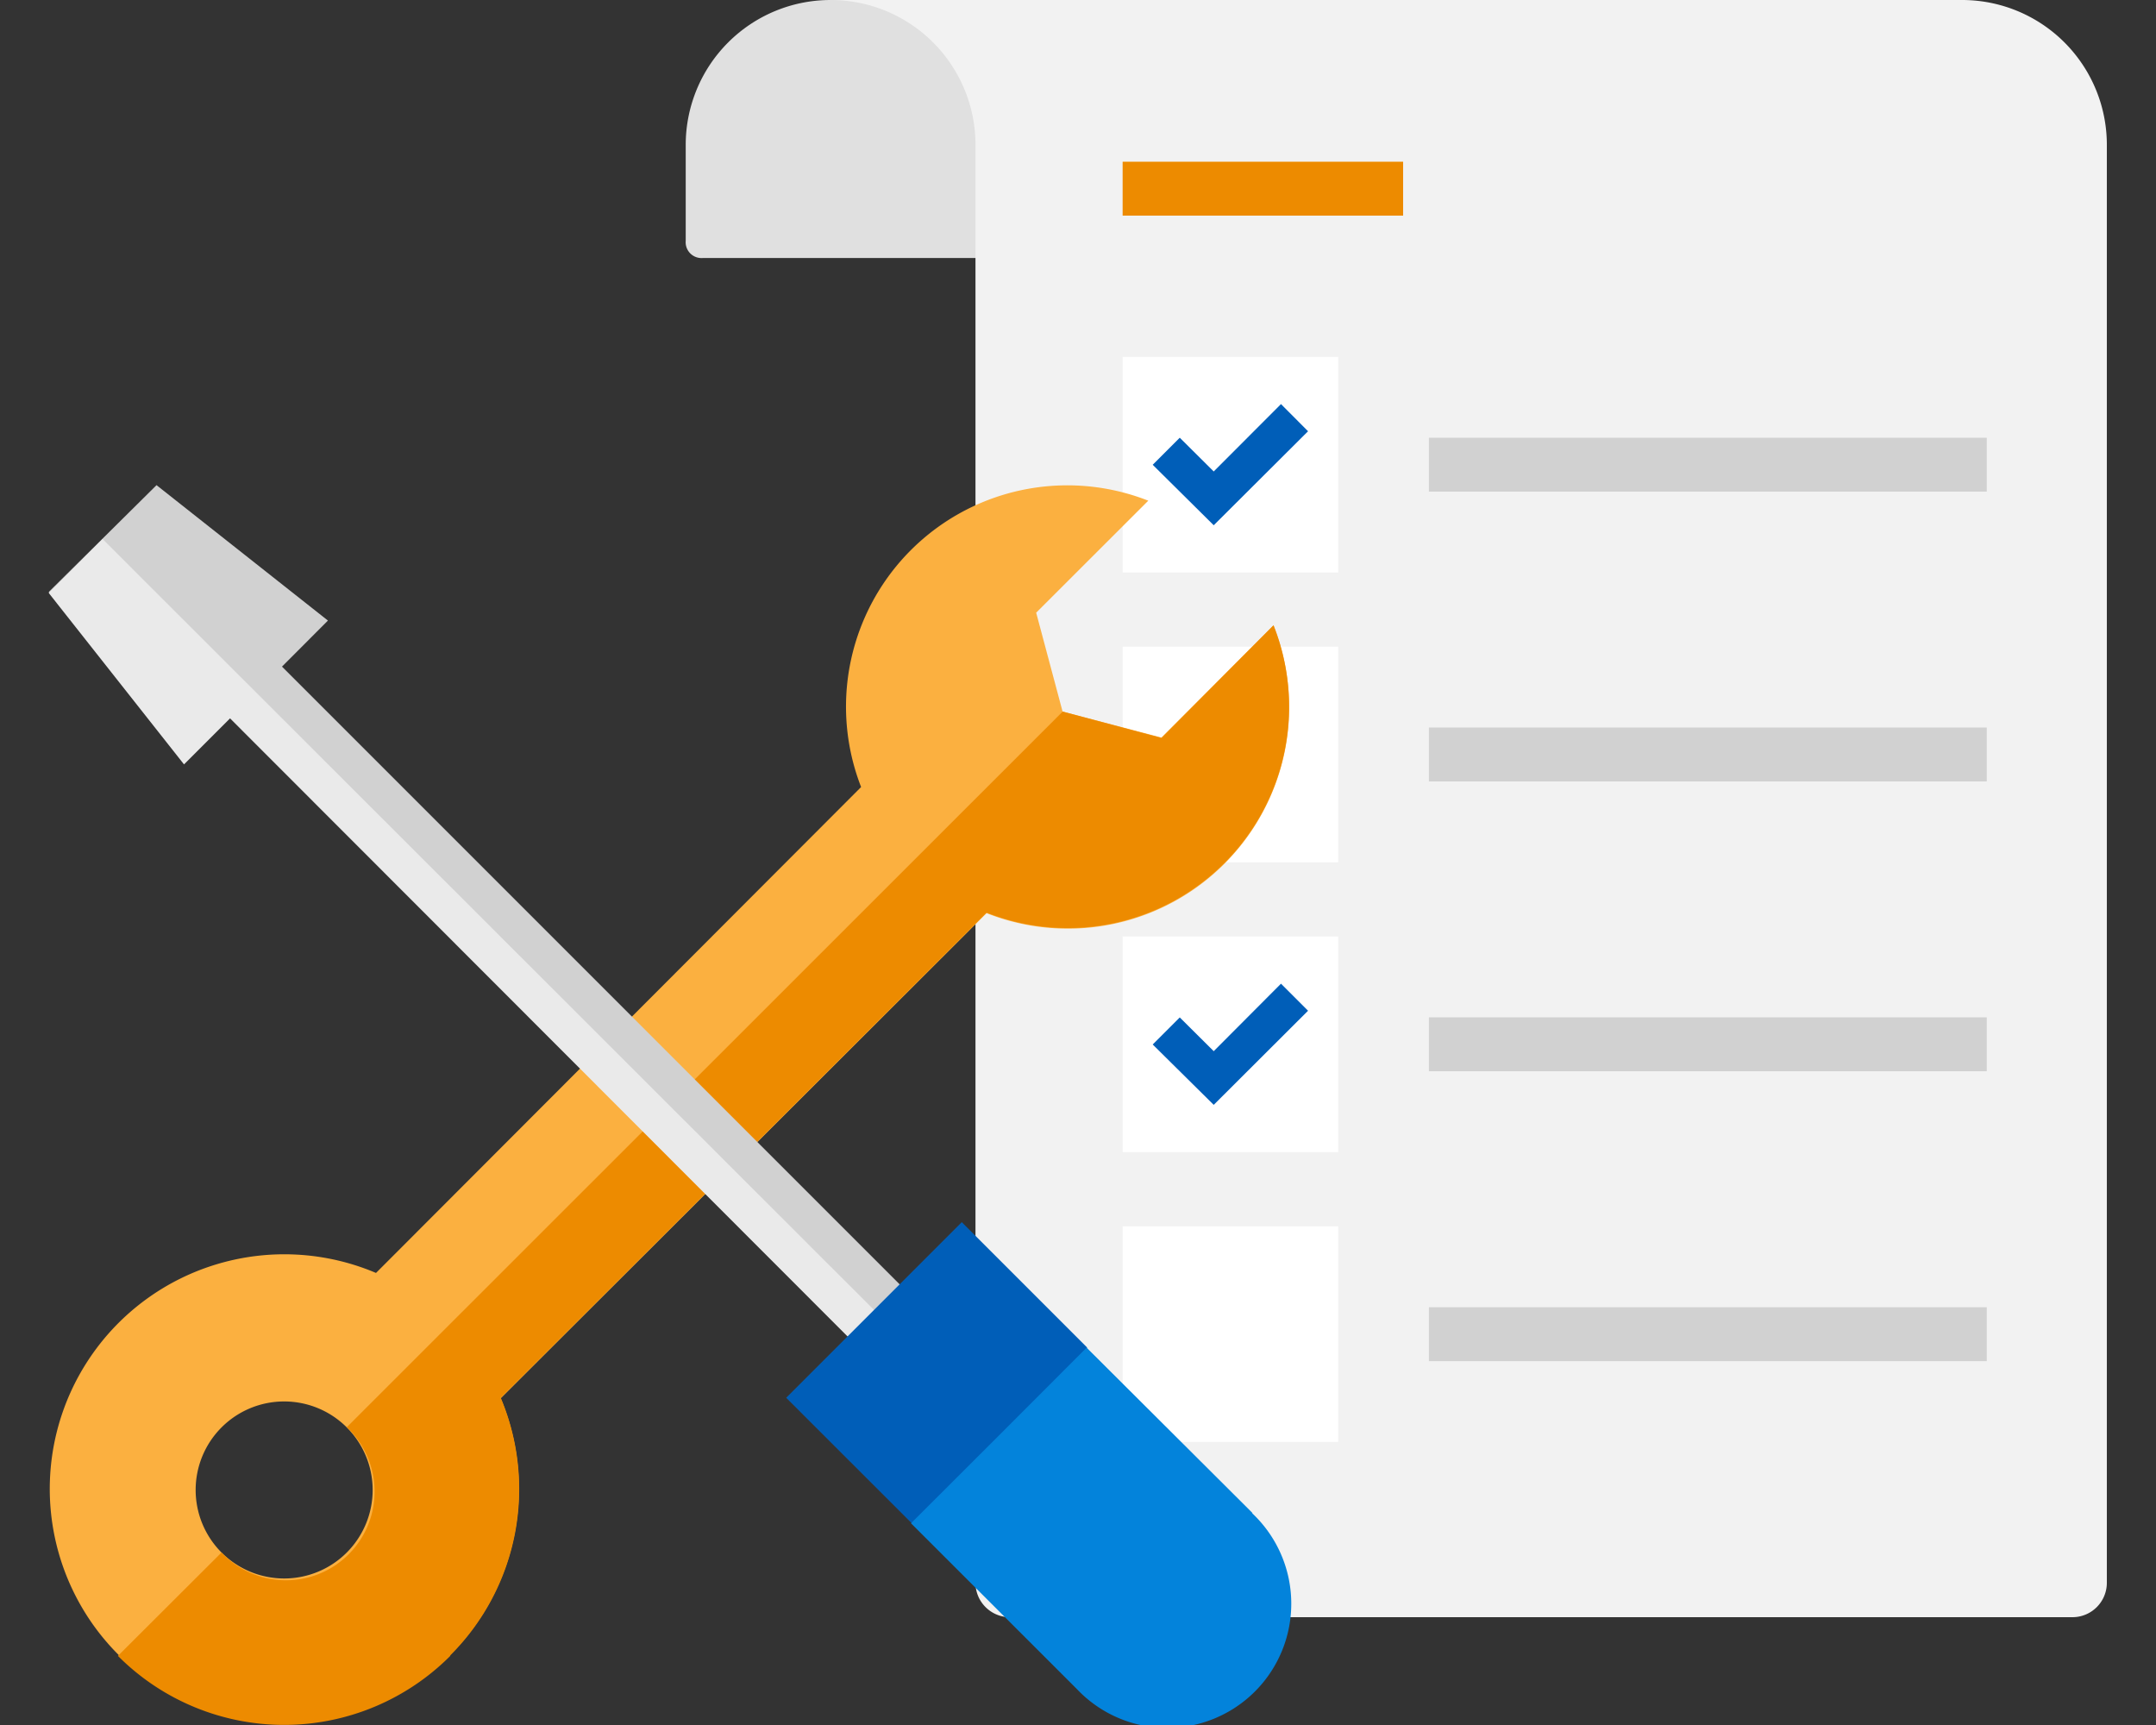 <svg id="design" xmlns="http://www.w3.org/2000/svg" viewBox="0 0 200 160"><rect x="0" y="0" width="200" height="160" fill="#333333" stroke="none"/><defs><style>.cls-1{fill:#e0e0e0;}.cls-1,.cls-2{fill-rule:evenodd;}.cls-2{fill:#f2f2f2;}.cls-3,.cls-4{fill:none;stroke-miterlimit:10;stroke-width:5px;}.cls-3{stroke:#ed8b00;}.cls-4{stroke:#d1d1d1;}.cls-5{fill:#fff;}.cls-6{fill:#005eb8;}.cls-7{fill:#fbb040;}.cls-8{fill:#ed8b00;}.cls-9{fill:#d1d1d1;}.cls-10{fill:#eaeaea;}.cls-11{fill:#0383db;}</style></defs><path class="cls-1" d="M90.49,23.93H65.21a1.47,1.47,0,0,1-1.6-1.59v-8.9A13.44,13.44,0,0,1,77.05,0h25.09V23.93Z"/><path class="cls-2" d="M195.44,146.82V13.44A13.43,13.43,0,0,0,182,0h-105A13.43,13.43,0,0,1,90.49,13.44V146.82A3.19,3.19,0,0,0,93.67,150h98.59A3.19,3.19,0,0,0,195.44,146.82Z"/><line class="cls-3" x1="104.14" y1="17.5" x2="130.16" y2="17.5"/><line class="cls-4" x1="132.55" y1="43.1" x2="184.3" y2="43.1"/><rect class="cls-5" x="104.14" y="33.1" width="20" height="20"/><path class="cls-6" d="M118.83,37.48l-6.24,6.25-3.15-3.13-2.51,2.51,5.66,5.61L121.34,40Z"/><line class="cls-4" x1="132.55" y1="69.98" x2="184.3" y2="69.98"/><rect class="cls-5" x="104.14" y="59.98" width="20" height="20"/><line class="cls-4" x1="132.55" y1="96.86" x2="184.3" y2="96.86"/><rect class="cls-5" x="104.14" y="86.86" width="20" height="20"/><path class="cls-6" d="M118.83,91.24l-6.24,6.26-3.15-3.13-2.51,2.51,5.66,5.6,8.75-8.73Z"/><line class="cls-4" x1="132.55" y1="123.75" x2="184.3" y2="123.75"/><rect class="cls-5" x="104.14" y="113.74" width="20" height="20"/><path class="cls-7" d="M46.45,129.7l45.07-45A20.53,20.53,0,0,0,118.13,58L107.74,68.41,98.57,66l-2.45-9.17,10.4-10.39A20.53,20.53,0,0,0,79.88,73l-45,45.07A21.76,21.76,0,1,0,46.45,129.7ZM20.55,144a8.21,8.21,0,1,1,11.62,0,8.21,8.21,0,0,1-11.62,0Z"/><path class="cls-8" d="M41.77,153.59a21.76,21.76,0,0,1-30.77.06l-.06-.06L20.55,144a8.22,8.22,0,1,0,11.62-11.62L98.58,66l9.17,2.45L118.14,58A20.53,20.53,0,0,1,91.52,84.65l-45.07,45a21.79,21.79,0,0,1-4.68,23.89Z"/><path class="cls-9" d="M88.16,123.83l-62-62,4.26-4.27L14.52,45l-10,9.91,12.55,15.9,4.27-4.27,62,62.05Z"/><path class="cls-10" d="M85.79,126.21,9.52,50l-5,5,12.55,15.9,4.27-4.27,62,62.05Z"/><polygon class="cls-6" points="100.83 124.97 89.22 113.36 81.08 121.5 72.93 129.65 84.55 141.26 89.59 141.19 100.84 129.94 100.83 124.97"/><path class="cls-11" d="M116.17,140.32,100.8,125l-8.14,8.15-8.15,8.14,15.38,15.37a11.52,11.52,0,1,0,16.28-16.29h0Z"/></svg>
